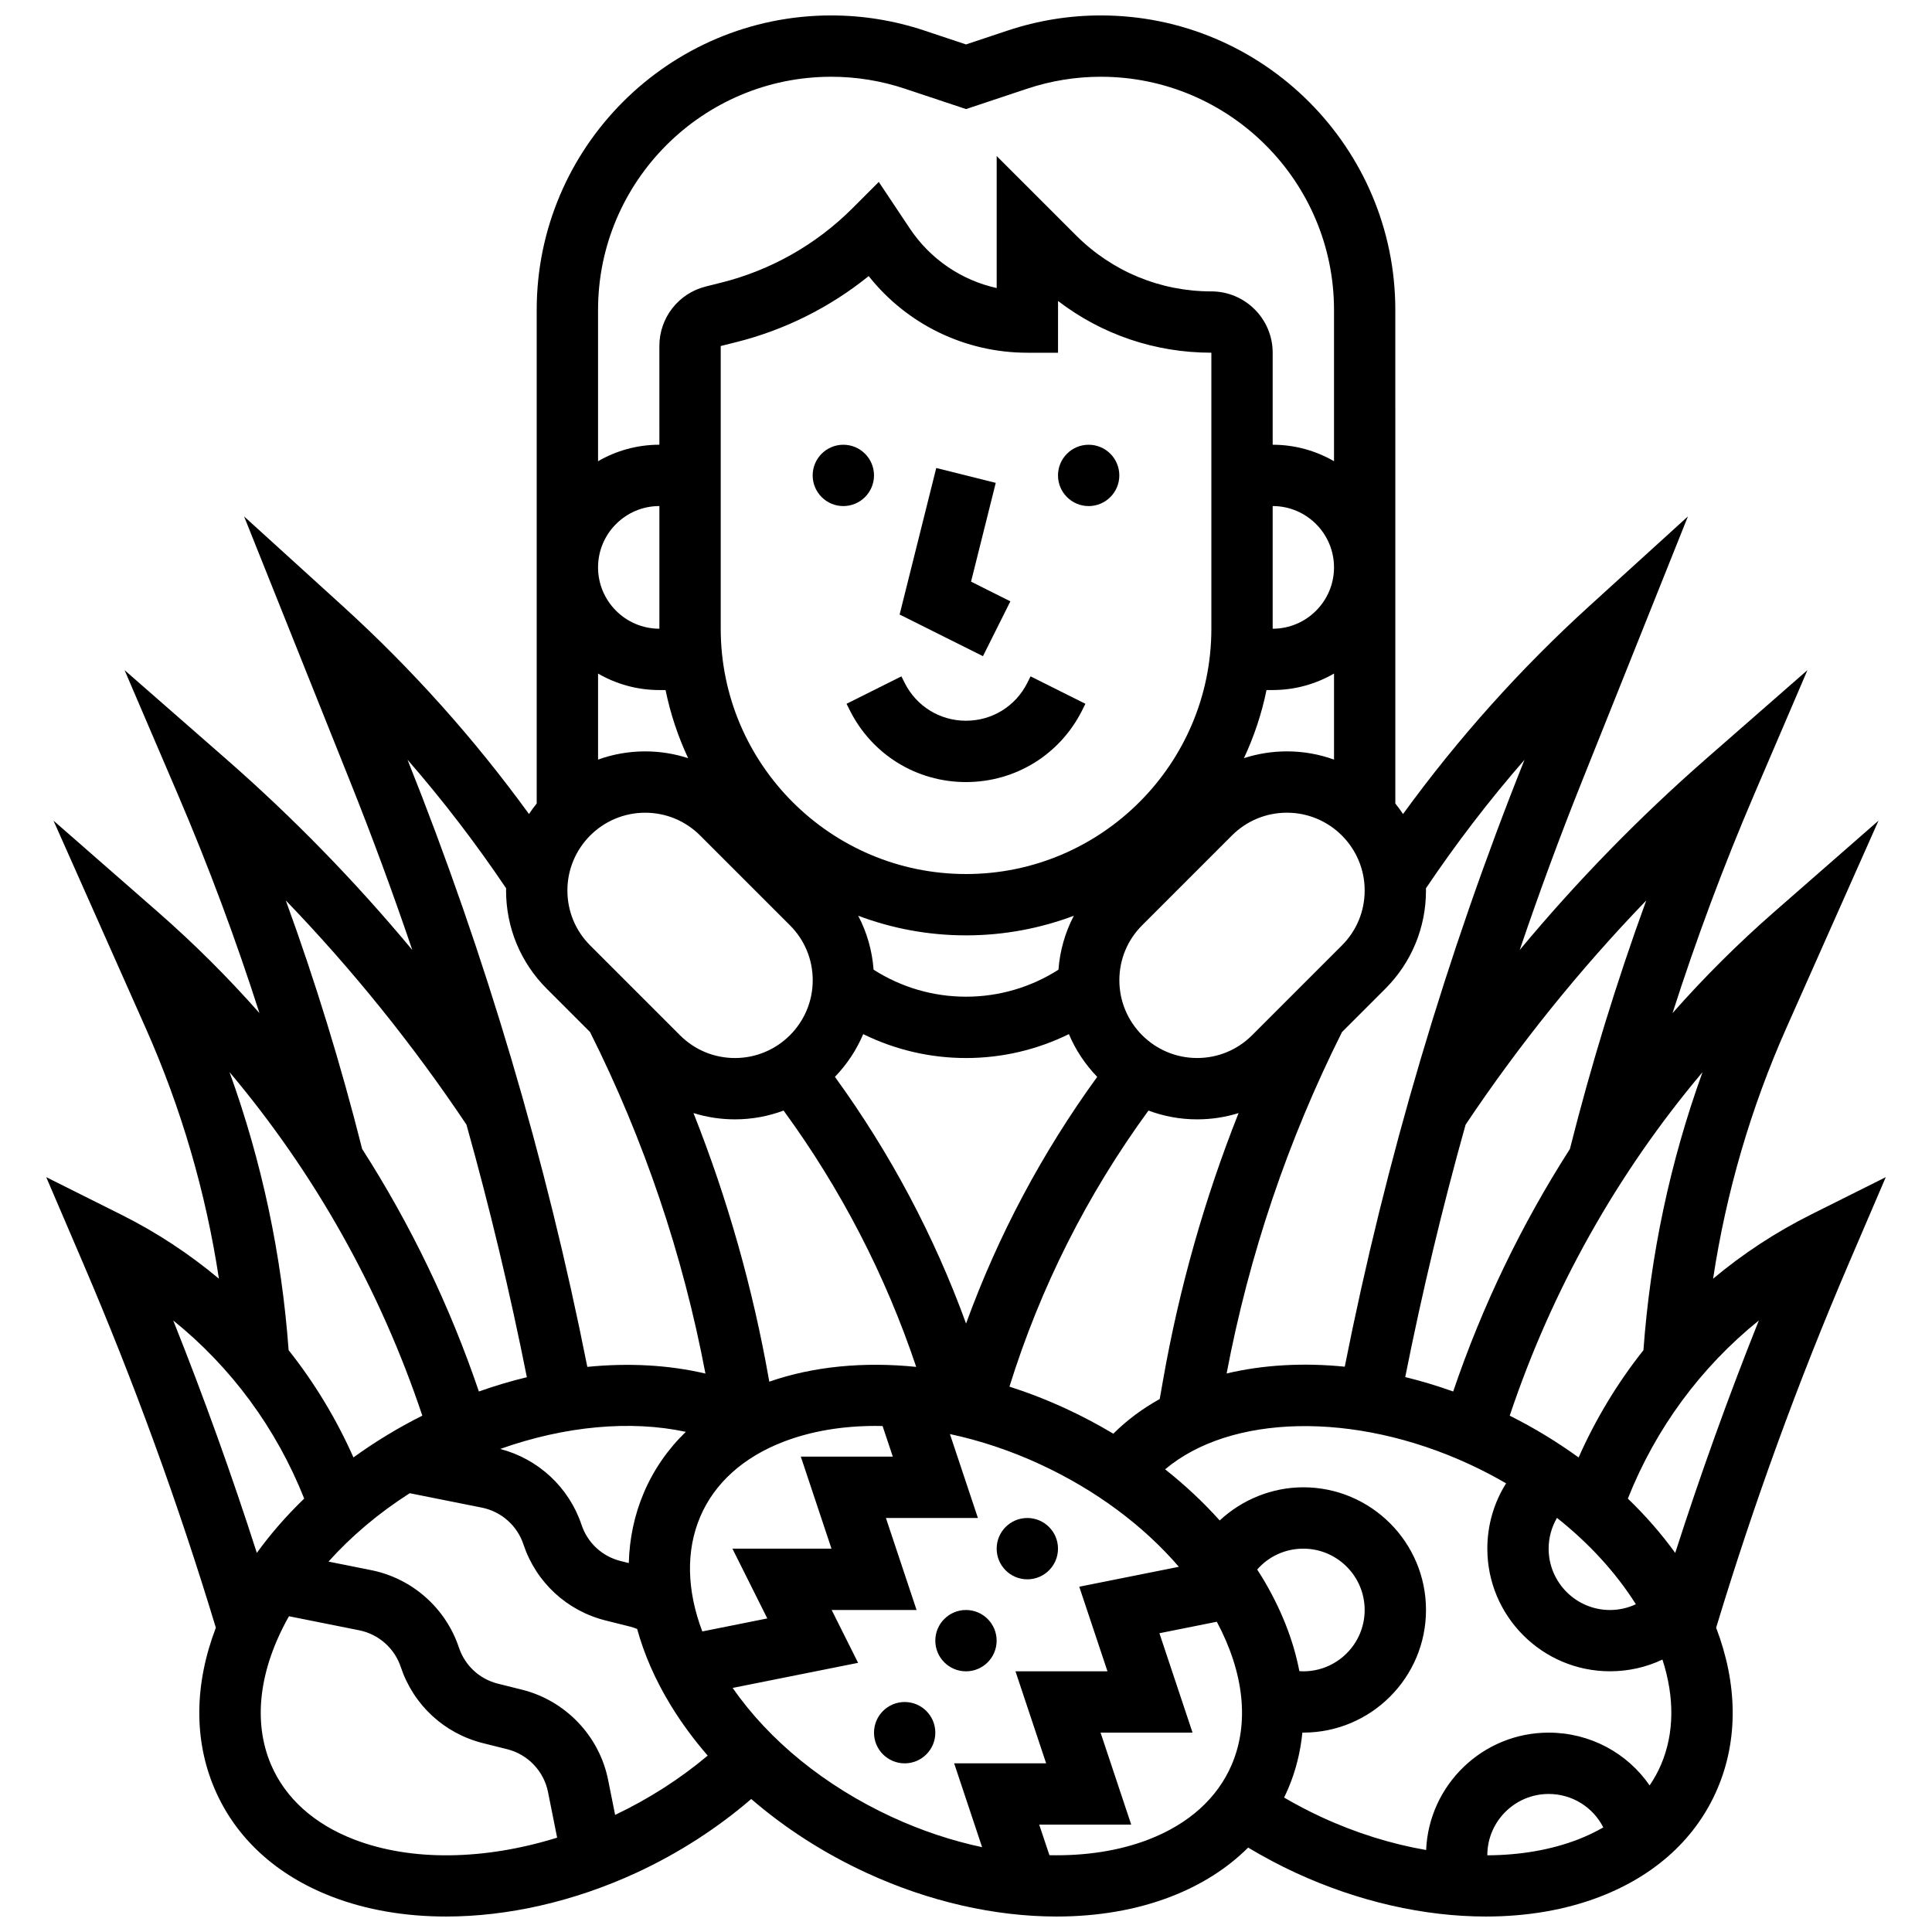 <?xml version="1.0" encoding="UTF-8"?>
<!-- Uploaded to: ICON Repo, www.svgrepo.com, Generator: ICON Repo Mixer Tools -->
<svg width="800px" height="800px" version="1.1" viewBox="144 144 512 512" xmlns="http://www.w3.org/2000/svg">
 <defs>
  <clipPath id="a">
   <path d="m156 148.09h488v503.81h-488z"/>
  </clipPath>
 </defs>
 <path d="m375.62 269.99c0 4.484-3.641 8.125-8.129 8.125-4.488 0-8.125-3.641-8.125-8.125 0-4.488 3.637-8.129 8.125-8.129 4.488 0 8.129 3.641 8.129 8.129"/>
 <path d="m440.63 269.99c0 4.484-3.637 8.125-8.125 8.125-4.488 0-8.125-3.641-8.125-8.125 0-4.488 3.637-8.129 8.125-8.129 4.488 0 8.125 3.641 8.125 8.129"/>
 <path d="m416.25 324.96c-3.098 6.195-9.324 10.043-16.254 10.043-6.926 0-13.156-3.848-16.254-10.047l-0.859-1.715-14.539 7.269 0.859 1.715c5.875 11.742 17.672 19.031 30.797 19.031s24.922-7.293 30.789-19.027l0.859-1.715-14.539-7.269z"/>
 <path d="m411.76 303.36-10.422-5.215 6.547-26.18-15.77-3.941-9.707 38.832 22.086 11.039z"/>
 <g clip-path="url(#a)">
  <path d="m643.75 455.96-19.84 9.922c-9.387 4.691-18.062 10.406-25.922 16.988 3.473-22.918 9.98-45.215 19.453-66.531l24.383-54.859-27.758 24.285c-9.543 8.352-18.492 17.281-26.824 26.711 6.312-19.688 13.551-39.094 21.668-58.027l14.082-32.855-26.902 23.539c-17.777 15.555-34.27 32.492-49.348 50.621 5.094-15.012 10.57-29.887 16.449-44.578l28.129-70.32-26.125 23.75c-18.297 16.633-34.852 35.129-49.375 55.125-0.637-0.965-1.32-1.898-2.043-2.797l-0.004-130.8c0-43.035-35.012-78.043-78.043-78.043-8.402 0-16.707 1.348-24.68 4.004l-11.043 3.684-11.047-3.684c-7.977-2.656-16.281-4.004-24.684-4.004-43.035 0-78.043 35.012-78.043 78.043v130.8c-0.723 0.898-1.406 1.832-2.043 2.797-14.523-19.996-31.078-38.492-49.375-55.125l-26.129-23.75 28.129 70.32c5.875 14.691 11.352 29.566 16.449 44.578-15.078-18.129-31.57-35.066-49.348-50.617l-26.898-23.539 14.078 32.855c8.113 18.934 15.352 38.34 21.664 58.027-8.328-9.434-17.277-18.363-26.82-26.715l-27.758-24.285 24.383 54.859c9.473 21.316 15.98 43.613 19.453 66.531-7.859-6.586-16.535-12.297-25.922-16.992l-19.844-9.922 9.812 22.898c13.445 31.371 25.25 63.828 35.141 96.508-5.684 14.887-5.887 29.648-0.359 42.629 5.555 13.043 16.328 22.957 31.164 28.668 9.113 3.508 19.395 5.242 30.211 5.242 16.301 0 33.832-3.93 50.465-11.617 11.109-5.137 21.473-11.828 30.402-19.531 8.875 7.672 19.168 14.312 30.457 19.531 16.633 7.688 34.16 11.617 50.465 11.617 10.816 0 21.098-1.73 30.211-5.242 8.137-3.133 15.047-7.539 20.551-13.027 4.047 2.418 8.234 4.656 12.543 6.652 16.633 7.688 34.16 11.617 50.465 11.617 10.816 0 21.098-1.73 30.211-5.242 14.832-5.711 25.609-15.625 31.164-28.668 5.527-12.977 5.324-27.738-0.359-42.629 9.891-32.68 21.695-65.137 35.141-96.508zm-64.223 45.855c-6.859 8.641-12.629 18.18-17.18 28.426-5.672-4.109-11.781-7.832-18.254-11.074 11.18-33.418 28.535-64.27 51.094-91.035-8.574 23.715-13.82 48.418-15.66 73.684zm-22.91 44.441c8.5 6.738 15.609 14.496 20.906 22.883-2.121 0.992-4.445 1.527-6.863 1.527-8.961 0-16.254-7.293-16.254-16.254 0-2.918 0.785-5.711 2.211-8.156zm23.656-163.62c-7.867 21.602-14.633 43.637-20.23 65.855-12.824 20.008-23.227 41.574-30.934 64.27-4.242-1.516-8.488-2.793-12.707-3.824 4.469-22.461 9.805-44.789 15.996-66.887 14.18-21.191 30.203-41.082 47.875-59.414zm-32.262-37.289c-20.75 51.91-36.75 105.98-47.637 160.84-11.066-1.109-21.684-0.488-31.305 1.797 5.957-31.445 16.23-61.855 30.578-90.48l11.457-11.457c6.961-6.961 10.797-16.219 10.797-26.062 0-0.188-0.012-0.375-0.016-0.566 7.996-11.887 16.723-23.273 26.125-34.07zm-121.55 171.95c-4.922-2.277-9.922-4.215-14.945-5.828 8.207-26.336 20.578-50.891 36.84-73.16 4.012 1.504 8.355 2.332 12.887 2.332 3.785 0 7.481-0.57 10.992-1.664-9.012 22.723-15.699 46.312-19.961 70.465l-0.938 5.312c-4.574 2.543-8.707 5.613-12.297 9.191-4.031-2.41-8.227-4.641-12.578-6.648zm-45.855 12.73h-24.379l8.125 24.379h-26.254l9.246 18.496-17.223 3.445c-4.137-10.902-4.375-21.418-0.551-30.395 3.789-8.902 11.414-15.773 22.051-19.867 7.309-2.816 15.609-4.199 24.426-4.199 0.613 0 1.23 0.016 1.848 0.027zm-72.152 27.652c-4.879-1.219-8.738-4.797-10.332-9.566-3.312-9.941-11.492-17.512-21.566-20.125 17.195-6.106 34.602-7.668 49.191-4.535-4.766 4.621-8.523 10.031-11.121 16.133-2.512 5.894-3.816 12.164-3.988 18.641zm172.82-279.57c8.961 0 16.254 7.293 16.254 16.254 0 8.961-7.293 16.254-16.254 16.254zm-1.633 48.758h1.637c5.918 0 11.469-1.598 16.254-4.371v22.805c-3.898-1.406-8.102-2.18-12.477-2.18-3.93 0-7.762 0.621-11.395 1.797 2.656-5.691 4.691-11.734 5.981-18.051zm19.977 67.68-23.801 23.801c-3.891 3.891-9.066 6.035-14.57 6.035-11.363 0-20.605-9.242-20.605-20.605 0-5.504 2.141-10.68 6.035-14.57l23.801-23.801c3.891-3.891 9.066-6.035 14.57-6.035 11.363 0 20.605 9.242 20.605 20.605 0 5.508-2.141 10.68-6.035 14.57zm-75.113 6.43c-7.332 4.68-15.777 7.156-24.496 7.156-8.715 0-17.164-2.477-24.496-7.156-0.379-5.047-1.766-9.895-4.078-14.297 8.895 3.352 18.52 5.199 28.574 5.199 10.051 0 19.68-1.848 28.574-5.199-2.312 4.402-3.699 9.25-4.078 14.297zm-51.746 17.07c8.449 4.16 17.734 6.34 27.254 6.34s18.805-2.18 27.254-6.34c1.785 4.238 4.352 8.074 7.504 11.332-14.629 20.152-26.277 42.051-34.754 65.375-8.48-23.32-20.129-45.219-34.754-65.375 3.144-3.262 5.707-7.094 7.496-11.332zm92.266-180.57v73.137c0 35.848-29.164 65.012-65.012 65.012s-65.012-29.164-65.012-65.012v-74.918l4.051-1.012c12.887-3.223 24.883-9.219 35.16-17.52 10.137 12.793 25.551 20.312 42.051 20.312h8.125l0.004-13.715c11.605 8.891 25.727 13.707 40.594 13.707h0.039v0.008zm-146.28 73.137c-8.961 0-16.254-7.293-16.254-16.254 0-8.961 7.293-16.254 16.254-16.254zm0 16.254h1.637c1.285 6.312 3.32 12.355 5.984 18.051-3.633-1.176-7.465-1.797-11.395-1.797-4.379 0-8.578 0.77-12.477 2.18v-22.805c4.781 2.773 10.332 4.371 16.25 4.371zm-3.773 32.508c5.504 0 10.68 2.144 14.57 6.035l23.805 23.801c3.891 3.891 6.035 9.066 6.035 14.57 0 11.363-9.242 20.605-20.605 20.605-5.504 0-10.68-2.144-14.57-6.035l-23.805-23.801c-3.891-3.891-6.035-9.066-6.035-14.57 0-11.363 9.242-20.605 20.605-20.605zm23.801 81.262c4.531 0 8.875-0.828 12.887-2.332 15.18 20.789 26.969 43.57 35.145 67.93-13.914-1.418-27.301-0.141-38.934 3.922l-0.129-0.723c-4.262-24.152-10.953-47.742-19.961-70.465 3.512 1.098 7.207 1.668 10.992 1.668zm25.512-276.3c6.652 0 13.227 1.066 19.539 3.172l16.188 5.394 16.184-5.394c6.312-2.106 12.887-3.172 19.539-3.172 34.07 0 61.793 27.719 61.793 61.793v40.098c-4.785-2.773-10.336-4.371-16.254-4.371v-24.383c0-8.961-7.293-16.254-16.254-16.254-13.551 0-26.289-5.277-35.871-14.859l-21.016-21.012v34.984c-9.324-2.066-17.59-7.644-23.016-15.781l-8.23-12.34-7.008 7.008c-9.59 9.59-21.617 16.398-34.777 19.688l-4.051 1.012c-7.25 1.812-12.309 8.297-12.309 15.766l0.004 26.168c-5.918 0-11.469 1.598-16.254 4.371v-40.098c0-34.07 27.719-61.789 61.793-61.789zm-86.156 215.07c-0.004 0.188-0.016 0.375-0.016 0.566 0 9.844 3.832 19.102 10.797 26.062l11.453 11.453c14.352 28.637 24.629 59.062 30.586 90.52-9.68-2.285-20.316-2.867-31.301-1.777-10.883-54.875-26.891-108.96-47.648-160.9 9.406 10.801 18.129 22.188 26.129 34.074zm-58.387 3.219c17.668 18.332 33.691 38.223 47.875 59.414 6.195 22.109 11.535 44.453 16.008 66.93-4.242 1.023-8.488 2.285-12.715 3.785-7.707-22.699-18.109-44.266-30.938-64.277-5.598-22.215-12.363-44.254-20.23-65.852zm36.18 136.53c-6.473 3.246-12.582 6.965-18.254 11.074-4.551-10.246-10.32-19.781-17.18-28.426-1.84-25.27-7.09-49.969-15.66-73.684 22.555 26.77 39.914 57.621 51.094 91.035zm-31.305 21.98c-4.688 4.519-8.898 9.336-12.551 14.398-6.664-20.746-14.07-41.352-22.156-61.602 15.371 12.398 27.301 28.555 34.707 47.203zm13.246 90.348c-10.637-4.098-18.262-10.965-22.051-19.867-4.856-11.406-3.144-25.285 4.769-39.301l18.613 3.723c5.137 1.027 9.355 4.75 11.012 9.719 3.356 10.07 11.508 17.621 21.809 20.195l6.414 1.605c5.457 1.363 9.695 5.809 10.797 11.324l2.422 12.113c-19.332 6.004-38.684 6.305-53.785 0.488zm69.152-6.519-1.855-9.273c-2.328-11.641-11.277-21.023-22.793-23.902l-6.414-1.605c-4.879-1.219-8.738-4.797-10.332-9.566-3.496-10.484-12.402-18.348-23.242-20.516l-11.32-2.266c6.043-6.746 13.312-12.883 21.527-18.125l19.109 3.82c5.137 1.027 9.355 4.75 11.012 9.719 3.356 10.07 11.508 17.621 21.809 20.195l6.414 1.605c0.66 0.164 1.297 0.387 1.922 0.637 1.836 6.684 4.769 13.441 8.836 20.121 2.84 4.664 6.148 9.156 9.859 13.441-7.262 6.117-15.602 11.469-24.531 15.715zm31.152-33.652 33.238-6.648-7.008-14.008h22.504l-8.125-24.379h24.379l-7.414-22.238c7.949 1.691 16.016 4.363 23.898 8.008 14.66 6.777 27.336 16.195 36.77 27.168l-26.395 5.277 7.477 22.418h-24.379l8.125 24.379h-24.379l7.41 22.227c-7.949-1.691-16.012-4.348-23.895-7.992-17.707-8.188-32.516-20.23-42.207-34.211zm151.23-4.402c-0.352 0-0.699-0.023-1.051-0.043-1.59-8.289-4.934-16.758-10.016-25.105-0.371-0.613-0.773-1.215-1.164-1.82 3.035-3.484 7.434-5.535 12.23-5.535 8.961 0 16.254 7.293 16.254 16.254 0 8.957-7.293 16.25-16.254 16.25zm-41.012 44.574c-7.816 3.012-16.777 4.363-26.277 4.156l-2.703-8.098h24.379l-8.125-24.379h24.379l-8.781-26.344 15.211-3.043c7.219 13.516 8.656 26.828 3.965 37.836-3.789 8.906-11.414 15.773-22.047 19.871zm113.77 0c-7.191 2.769-15.348 4.144-24 4.188v-0.004c0-8.961 7.293-16.254 16.254-16.254 6.281 0 11.777 3.535 14.48 8.867-2.09 1.199-4.332 2.277-6.734 3.203zm22.051-19.871c-0.828 1.949-1.852 3.789-3.039 5.535-5.894-8.547-15.734-13.988-26.758-13.988-17.457 0-31.738 13.832-32.469 31.109-9.199-1.59-18.621-4.508-27.797-8.754-3.375-1.559-6.656-3.293-9.844-5.148 0.383-0.785 0.75-1.582 1.094-2.391 2.016-4.731 3.242-9.703 3.75-14.828 0.086 0 0.172 0.004 0.258 0.004 17.926 0 32.504-14.582 32.504-32.504 0-17.926-14.582-32.504-32.504-32.504-8.324 0-16.23 3.266-22.168 8.785-4.328-4.824-9.172-9.363-14.465-13.547 17.266-14.547 50.023-15.504 80.648-1.344 3.352 1.547 6.59 3.242 9.715 5.055-3.219 5.113-4.973 11.074-4.973 17.305 0 17.926 14.582 32.504 32.504 32.504 4.898 0 9.617-1.074 13.902-3.106 3.234 9.984 3.16 19.551-0.359 27.816zm3.746-56.078c-3.652-5.062-7.867-9.879-12.551-14.398 7.406-18.648 19.336-34.805 34.711-47.203-8.094 20.25-15.496 40.855-22.16 61.602z"/>
 </g>
 <path d="m391.87 603.18c0 4.488-3.637 8.125-8.125 8.125-4.488 0-8.125-3.637-8.125-8.125s3.637-8.129 8.125-8.129c4.488 0 8.125 3.641 8.125 8.129"/>
 <path d="m424.38 554.41c0 4.488-3.641 8.129-8.129 8.129s-8.125-3.641-8.125-8.129c0-4.488 3.637-8.125 8.125-8.125s8.129 3.637 8.129 8.125"/>
 <path d="m408.12 578.79c0 4.488-3.637 8.129-8.125 8.129s-8.129-3.641-8.129-8.129c0-4.484 3.641-8.125 8.129-8.125s8.125 3.641 8.125 8.125"/>
</svg>